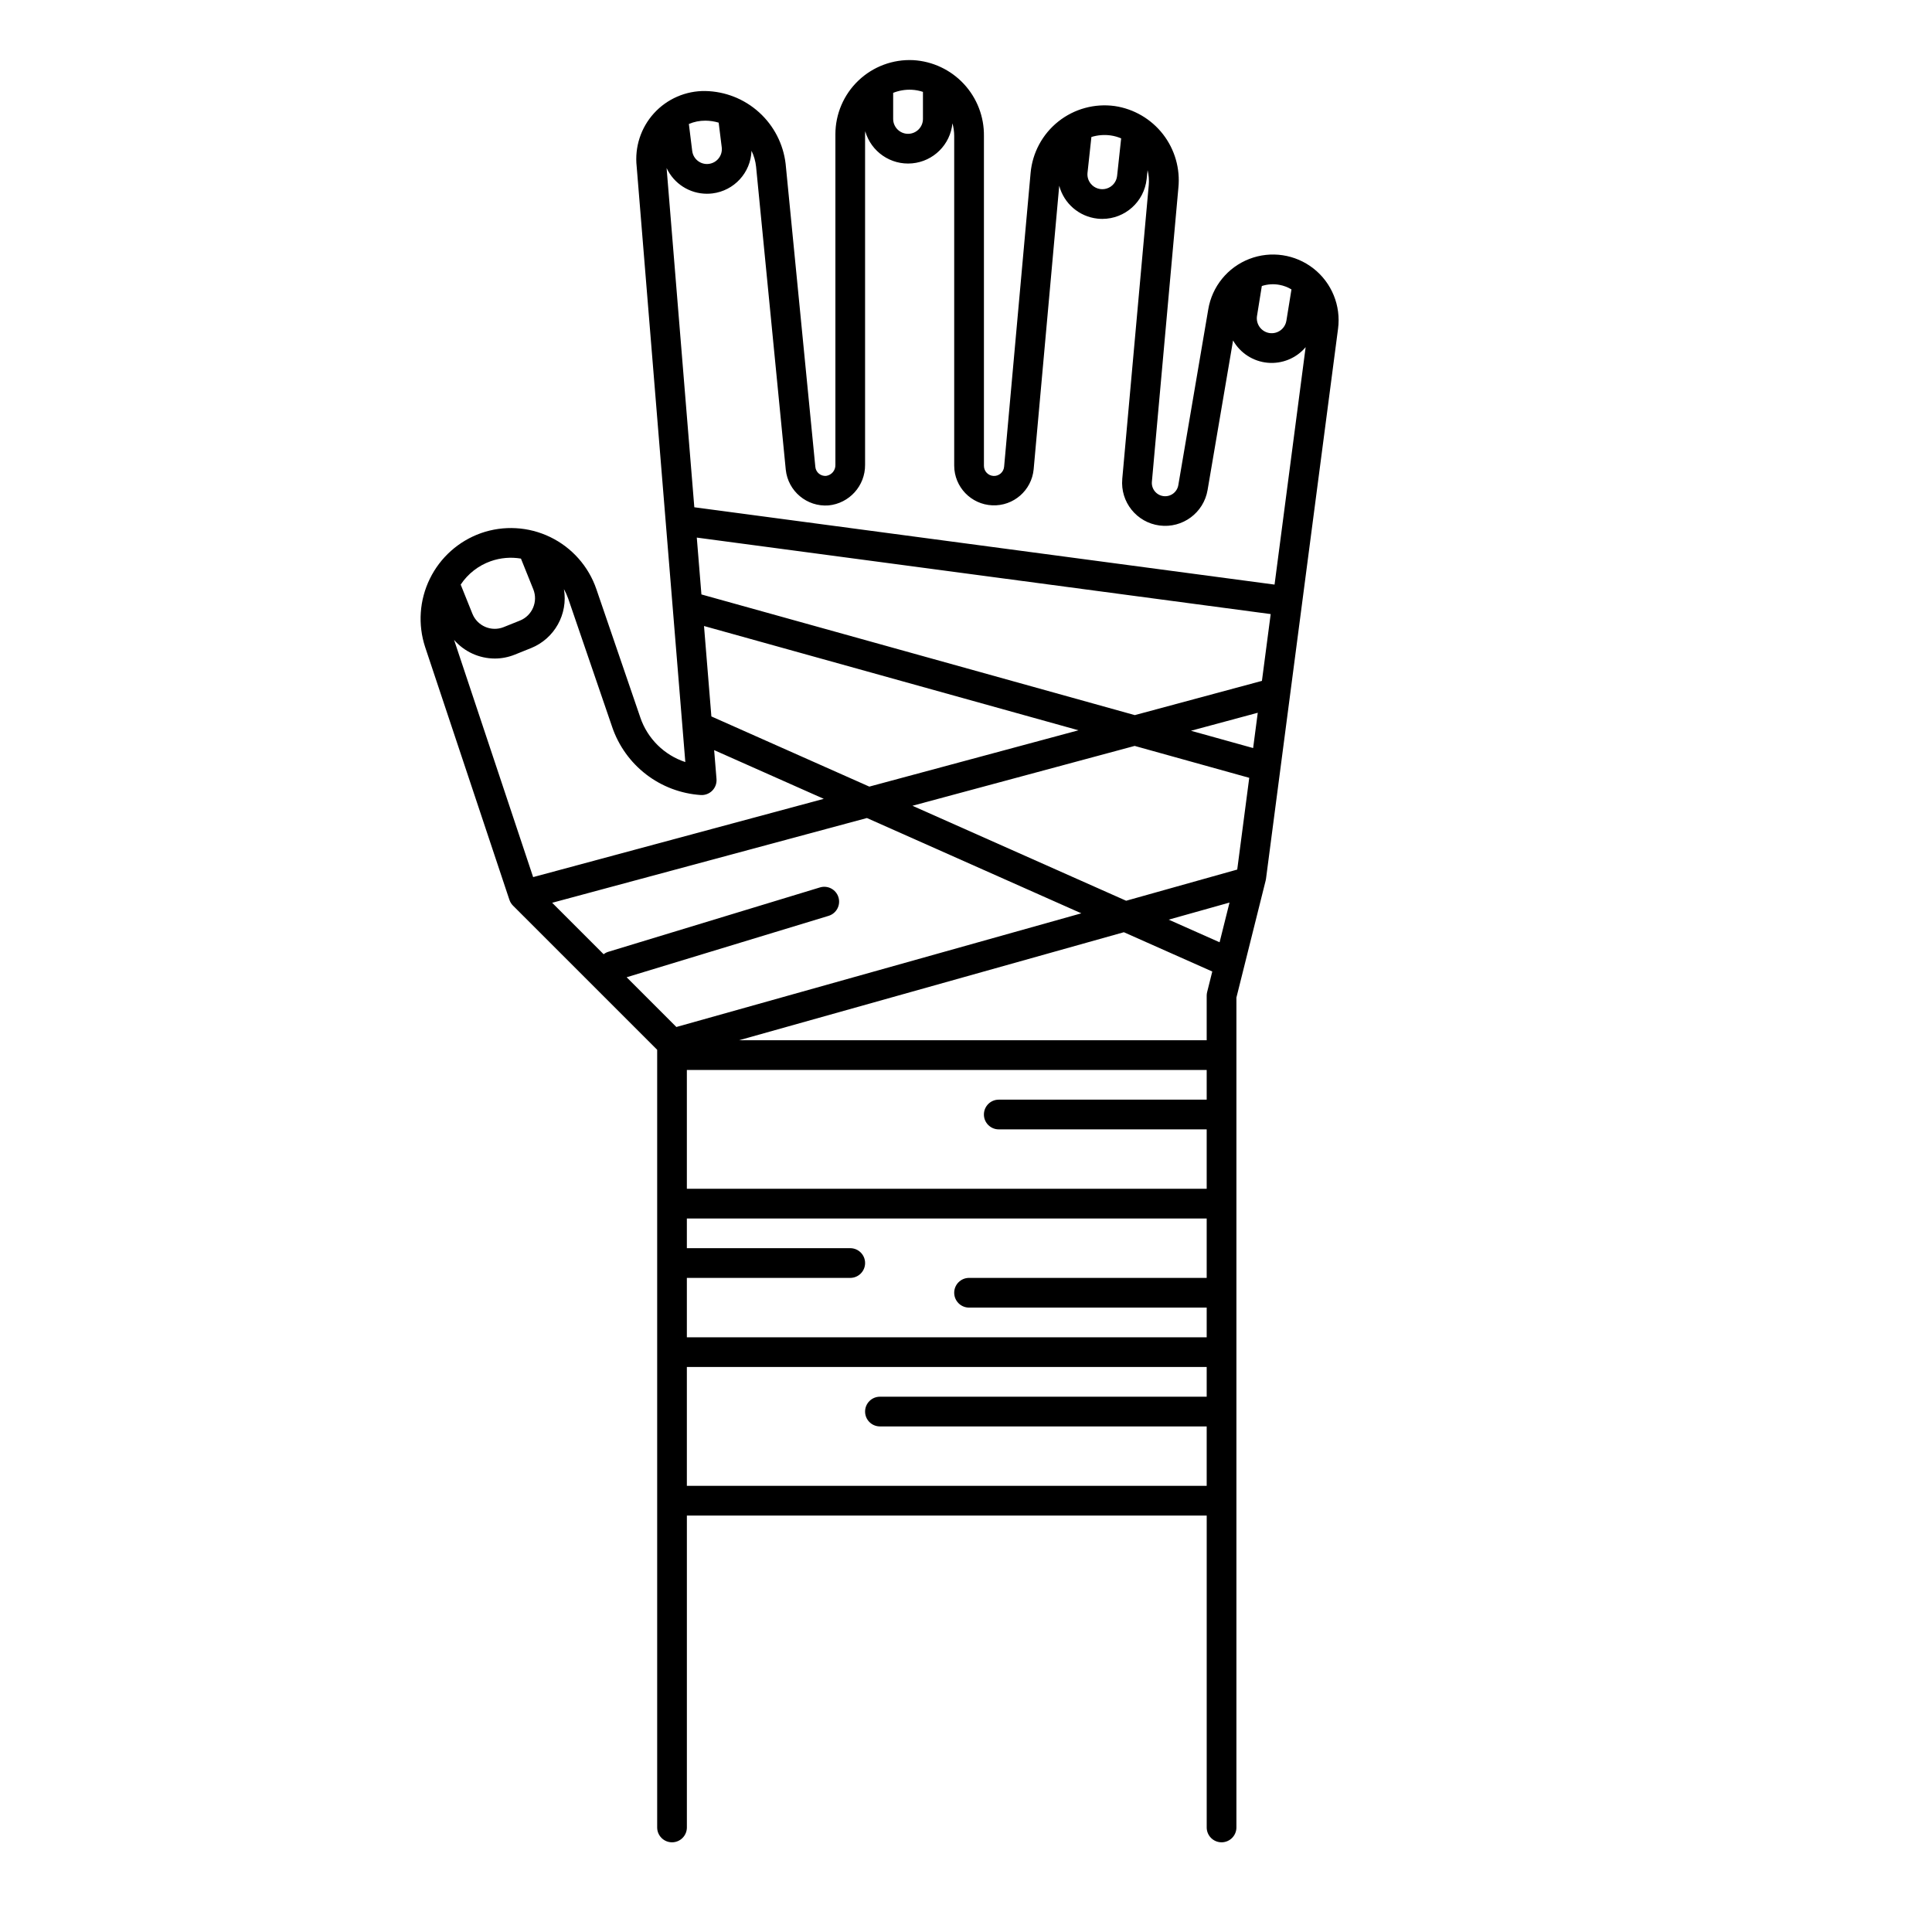 <?xml version="1.0" encoding="UTF-8"?>
<!-- Uploaded to: SVG Repo, www.svgrepo.com, Generator: SVG Repo Mixer Tools -->
<svg fill="#000000" width="800px" height="800px" version="1.1" viewBox="144 144 512 512" xmlns="http://www.w3.org/2000/svg">
 <path d="m313.69 334.14-11.648-34.016c-2.07-6.039-6.465-11.004-12.211-13.789-5.75-2.785-12.367-3.16-18.391-1.039-5.91 2.106-10.766 6.441-13.523 12.078-2.762 5.633-3.211 12.125-1.254 18.086l22.336 67h0.004c0.191 0.578 0.516 1.105 0.949 1.539l38.207 38.207v206.09c0 2.172 1.762 3.934 3.938 3.934 2.172 0 3.934-1.762 3.934-3.934v-82.656h137.76v82.656c0 2.172 1.762 3.934 3.938 3.934 2.172 0 3.934-1.762 3.934-3.934v-219.93l7.754-31.02c0.039-0.145 0.066-0.293 0.086-0.441l19.094-145.78c0.809-6.09-1.66-12.156-6.488-15.953-4.832-3.797-11.309-4.766-17.035-2.547-5.731 2.223-9.863 7.301-10.871 13.359l-7.934 46.574v0.004c-0.316 1.871-2.055 3.16-3.941 2.914-1.883-0.242-3.238-1.934-3.062-3.824l7.016-77.84v-0.004c0.527-5.09-0.934-10.188-4.07-14.23-3.141-4.043-7.719-6.719-12.781-7.473-5.332-0.738-10.738 0.738-14.953 4.086-4.215 3.352-6.871 8.281-7.356 13.645l-7.019 77.848v-0.004c-0.121 1.434-1.352 2.516-2.789 2.449-1.438-0.062-2.566-1.25-2.559-2.688v-87.402c0.066-5.117-1.848-10.066-5.336-13.809-3.488-3.746-8.289-6-13.398-6.293-5.379-0.262-10.629 1.695-14.527 5.41-3.898 3.711-6.102 8.863-6.102 14.246v87.613c0.043 1.445-1.008 2.695-2.441 2.906-0.699 0.062-1.395-0.152-1.934-0.602-0.539-0.449-0.879-1.094-0.941-1.793l-7.871-80.293c-0.613-5.246-3.109-10.094-7.019-13.641-3.914-3.551-8.977-5.562-14.258-5.664-5.172-0.078-10.133 2.07-13.613 5.894-3.481 3.828-5.152 8.965-4.586 14.109l12.891 157.83c-5.606-1.848-10.02-6.219-11.926-11.805zm-39.641-41.418c2.566-0.906 5.324-1.145 8.008-0.688l3.273 8.133c1.309 3.266-0.273 6.973-3.531 8.289l-4.312 1.73v0.004c-3.266 1.305-6.973-0.273-8.293-3.535l-3.109-7.731h0.004c1.91-2.875 4.703-5.051 7.961-6.203zm36.016 110.26 53.52-16.273h-0.004c2.082-0.629 3.254-2.828 2.621-4.91-0.629-2.078-2.828-3.254-4.91-2.621l-56.09 17.059h0.004c-0.449 0.137-0.867 0.359-1.238 0.645l-13.637-13.637 83.41-22.461 56.824 25.254-107.32 30.125zm168.36-78.543-33.691 9.074-114.85-31.98-1.227-15.066 152.09 20.27zm-1.105 8.449-1.227 9.355-16.477-4.586zm-146.75-22.988 99.242 27.633-55.434 14.926-41.855-18.598zm114.13 31.777 30.363 8.453-3.184 24.312-29.438 8.266-56.633-25.172zm19.203 65.238c-0.078 0.312-0.117 0.633-0.117 0.953v11.809h-123.94l101.99-28.629 23.43 10.414zm-10.188-19.199 16.121-4.527-2.629 10.523zm-127.69 150.04v-31.488h137.76v7.871h-86.594v0.004c-2.172 0-3.934 1.762-3.934 3.934 0 2.176 1.762 3.938 3.934 3.938h86.594v15.742zm137.76-55.105h-62.977v0.004c-2.172 0-3.934 1.762-3.934 3.934 0 2.176 1.762 3.938 3.934 3.938h62.977v7.871h-137.76v-15.742h43.297c2.176 0 3.938-1.766 3.938-3.938s-1.762-3.938-3.938-3.938h-43.297v-7.871h137.76zm-137.76-23.617v-31.484h137.76v7.871h-55.105c-2.172 0-3.934 1.762-3.934 3.938 0 2.172 1.762 3.934 3.934 3.934h55.105v15.742zm157.07-239.54c1.117 0.207 2.184 0.617 3.156 1.207l-1.344 8.293h-0.004c-0.348 2.144-2.367 3.606-4.516 3.262-2.148-0.355-3.609-2.375-3.269-4.527l1.277-7.934h0.004c1.516-0.492 3.129-0.598 4.695-0.301zm-44.75-39.602c0.953 0.137 1.887 0.398 2.773 0.777l-1.074 9.945c-0.168 1.59-1.277 2.918-2.812 3.367-1.531 0.449-3.184-0.07-4.18-1.316-0.66-0.812-0.965-1.852-0.848-2.891l1.027-9.469c1.652-0.512 3.398-0.652 5.113-0.414zm-49.754-11.543v7.168c0 2.176-1.77 3.945-3.949 3.945-2.176 0-3.945-1.77-3.945-3.945v-6.91c1.57-0.625 3.254-0.906 4.941-0.82 1.004 0.051 2 0.238 2.953 0.562zm-36.355 100.12c0.594 5.699 5.609 9.895 11.324 9.473 5.527-0.535 9.734-5.199 9.695-10.754v-87.613c0-0.27 0.023-0.535 0.039-0.805 1.559 5.457 6.773 9.035 12.422 8.52 5.652-0.512 10.137-4.969 10.688-10.617 0.309 1.09 0.465 2.215 0.469 3.348v87.402-0.004c0.023 5.625 4.457 10.242 10.078 10.496 5.617 0.254 10.445-3.945 10.977-9.547l6.777-75.152c1.246 4.723 5.277 8.191 10.137 8.723 0.43 0.047 0.867 0.07 1.301 0.07 6.027-0.016 11.074-4.559 11.727-10.551l0.254-2.371v0.004c0.32 1.305 0.422 2.652 0.305 3.992l-7.019 77.84 0.004 0.004c-0.555 6.098 3.812 11.547 9.887 12.336 6.078 0.789 11.691-3.359 12.719-9.398l6.754-39.645-0.004-0.004c1.902 3.352 5.32 5.559 9.152 5.914 3.836 0.355 7.602-1.188 10.086-4.129l-8.238 62.922-153.77-20.492-7.344-89.902c1.938 4.156 6.102 6.812 10.684 6.816 0.496 0 0.988-0.031 1.477-0.09 5.754-0.715 10.137-5.504 10.34-11.297 0.648 1.324 1.059 2.75 1.211 4.215zm-21.316-92.492c1.199 0.004 2.391 0.184 3.535 0.527l0.812 6.531c0.27 2.16-1.266 4.129-3.426 4.398-2.16 0.27-4.129-1.266-4.398-3.426l-0.887-7.152c1.379-0.59 2.863-0.887 4.363-0.879zm-1.234 178.71c1.145 0.078 2.266-0.344 3.074-1.16 0.805-0.816 1.215-1.941 1.121-3.086l-0.625-7.652 29.055 12.91-77.023 20.742-20.953-62.863c2.711 3.129 6.648 4.93 10.793 4.938 1.812 0 3.609-0.352 5.293-1.031l4.312-1.734v0.004c6.223-2.516 9.848-9.023 8.715-15.637 0.453 0.816 0.836 1.668 1.145 2.551l11.648 34.012v0.004c1.699 4.977 4.832 9.34 9.004 12.547 4.172 3.203 9.195 5.102 14.445 5.457z"/>
</svg>